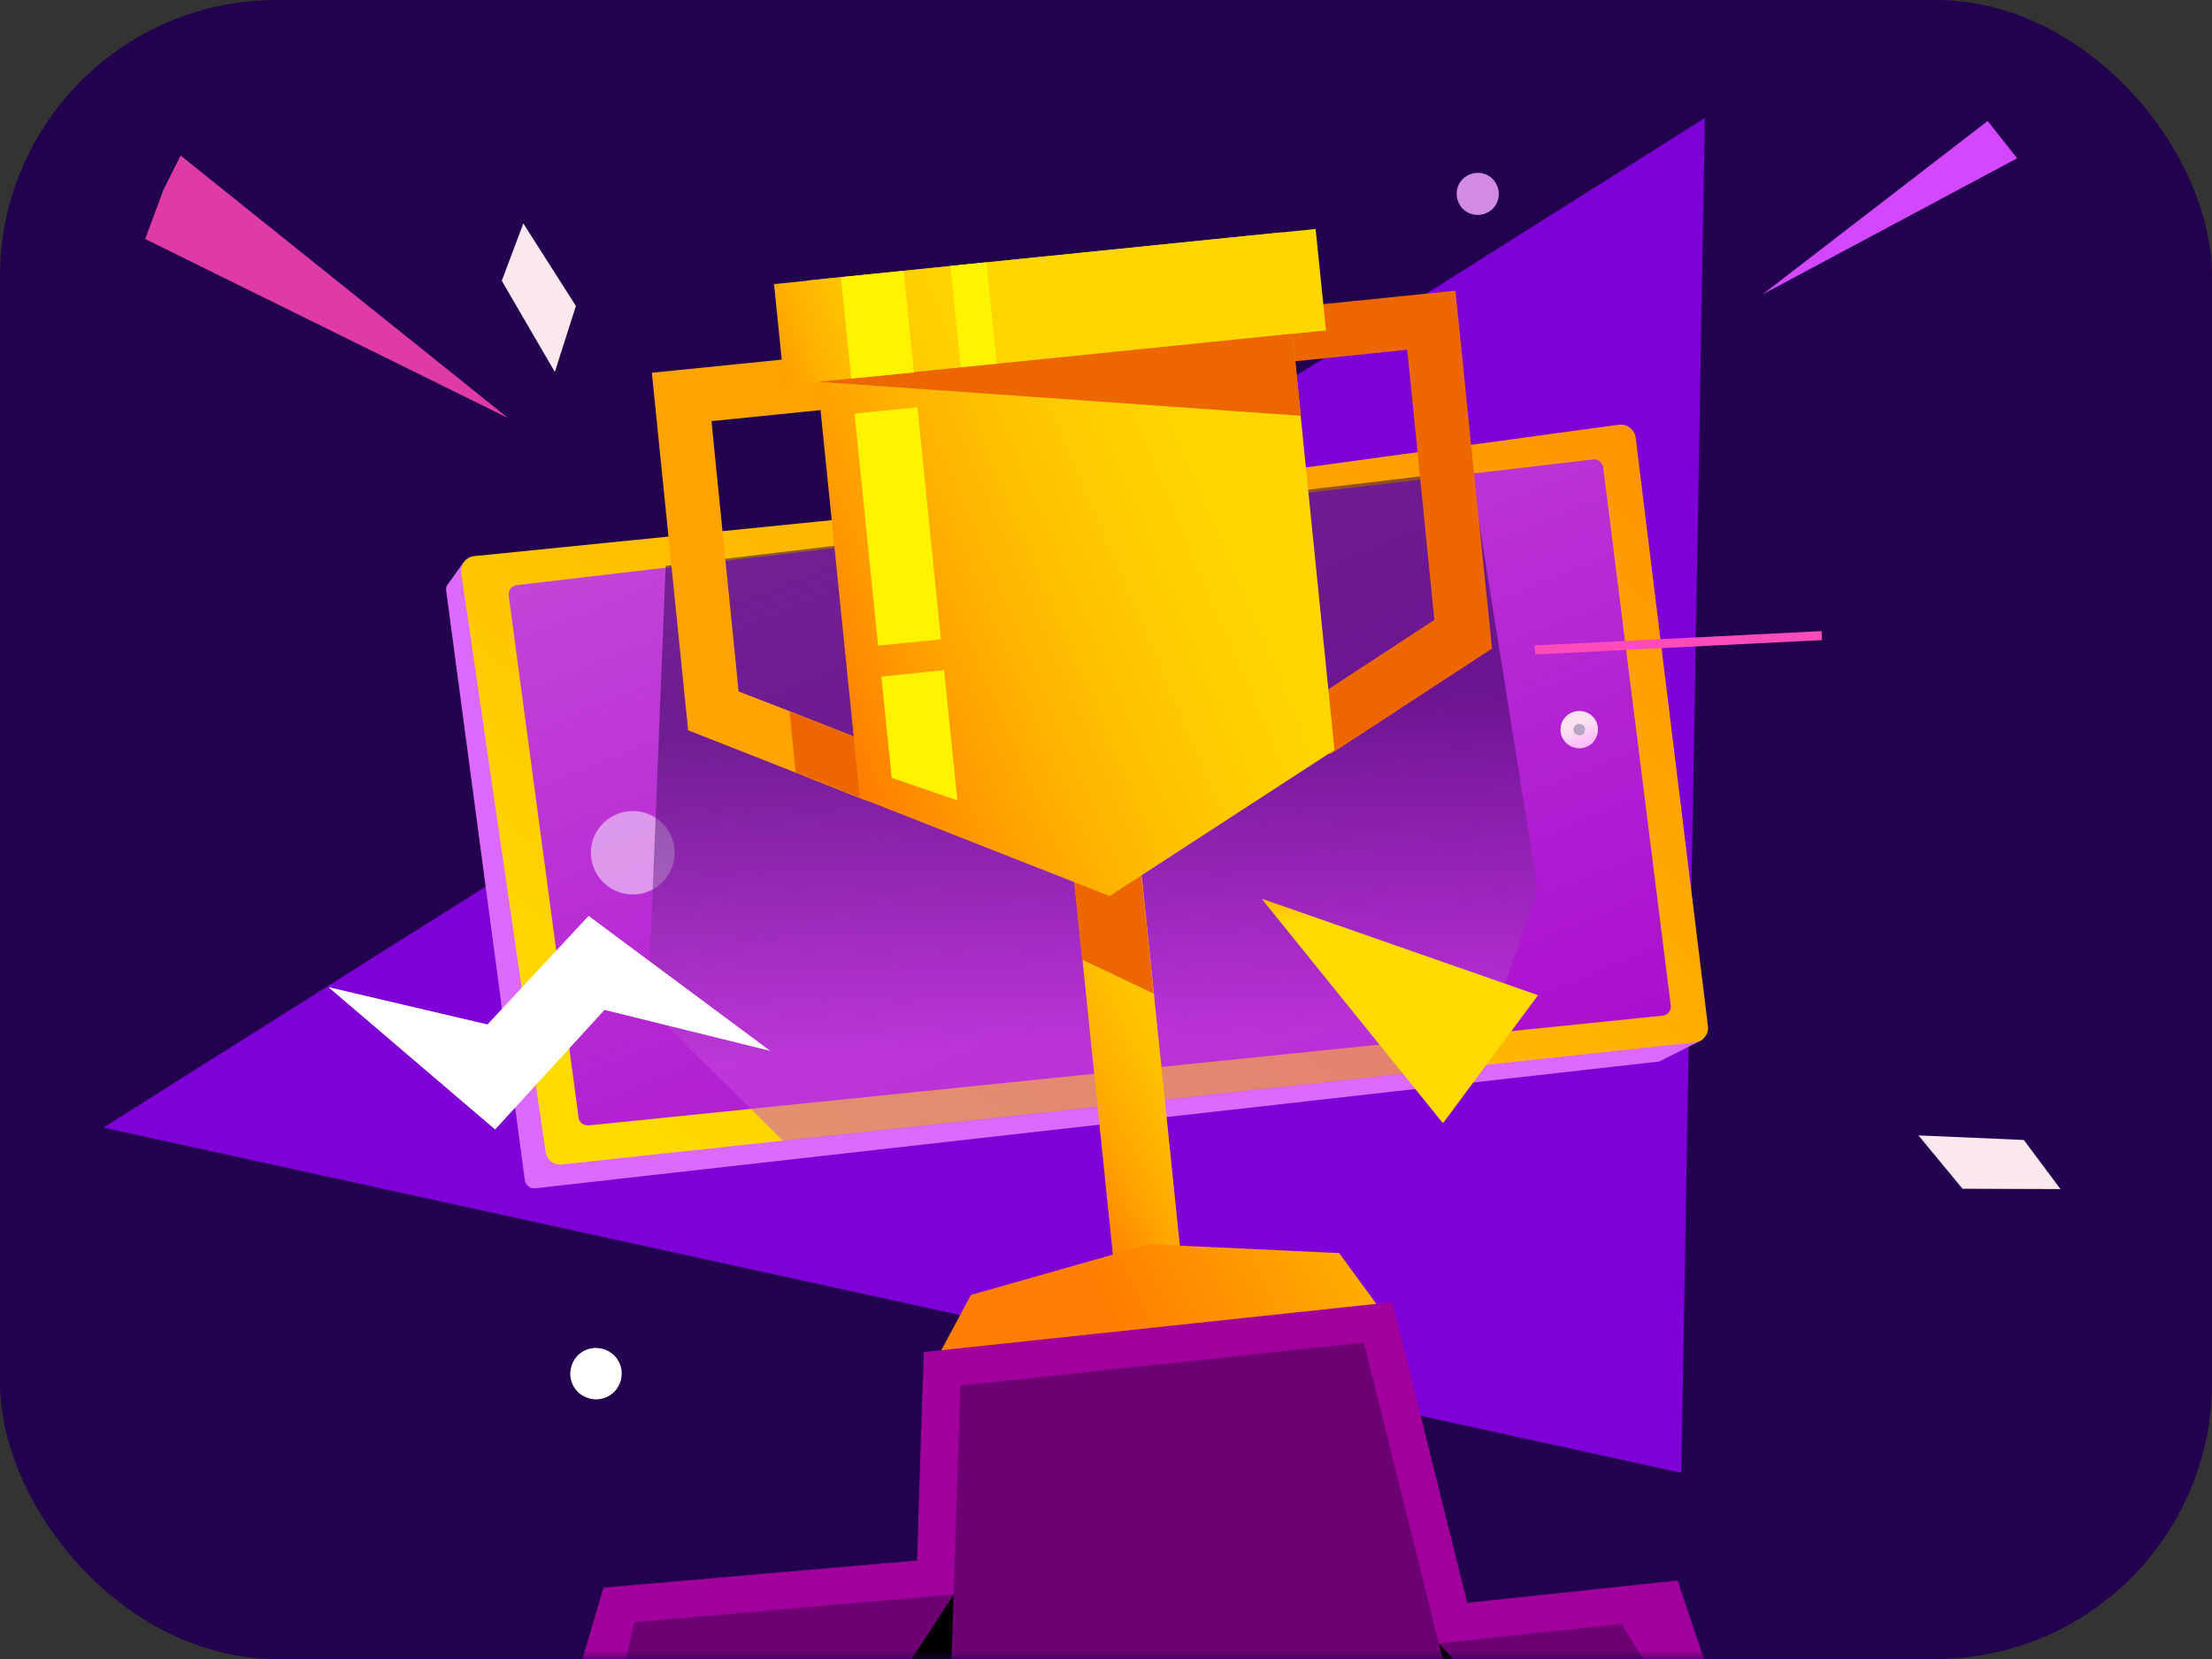<svg width="128" height="96" viewBox="0 0 128 96" fill="none" xmlns="http://www.w3.org/2000/svg">
<rect x="0" y="0" width="128" height="96" fill="#333333" stroke="none"/>
<rect width="128" height="96" rx="16" fill="#22014E"/>
<path d="M98.653 6.83L97.287 85.227L5.975 65.252L98.653 6.83Z" fill="#7E00D6"/>
<mask id="mask0_219_4167" style="mask-type:alpha" maskUnits="userSpaceOnUse" x="0" y="0" width="128" height="96">
<rect width="128" height="96" rx="16" fill="#22014E"/>
</mask>
<g mask="url(#mask0_219_4167)">
<path d="M98.56 60.14L96.07 61.4C96.07 61.4 96.02 61.42 95.98 61.43L30.99 68.76C30.7 68.8 30.41 68.6 30.37 68.3L25.82 34.18C25.8 34.08 25.82 33.98 25.85 33.9L26.81 32.56L98.56 60.14Z" fill="#DD69FF"/>
<path d="M98.13 60.31L32.55 67.38C32.07 67.45 31.64 67.13 31.57 66.65L26.69 33.14C26.62 32.66 26.97 32.22 27.45 32.18L51.99 29.71L67.43 28.16L93.71 24.57C94.17 24.53 94.58 24.86 94.65 25.31L98.83 59.36C98.9 59.82 98.58 60.24 98.12 60.31H98.13Z" fill="url(#paint0_linear_219_4167)"/>
<path d="M33.48 64.65L29.44 34.46C29.4 34.17 29.61 33.89 29.92 33.86L92.18 26.59C92.47 26.56 92.73 26.76 92.77 27.06L96.68 58.18C96.72 58.47 96.52 58.73 96.23 58.77L34.1 65.12C33.78 65.15 33.5 64.95 33.47 64.65H33.48Z" fill="#AA0FCF"/>
<path d="M33.48 64.65L29.44 34.46C29.4 34.17 29.61 33.89 29.92 33.86L92.18 26.59C92.47 26.56 92.73 26.76 92.77 27.06L96.68 58.18C96.72 58.47 96.52 58.73 96.23 58.77L34.1 65.12C33.78 65.15 33.5 64.95 33.47 64.65H33.48Z" fill="url(#paint1_linear_219_4167)"/>
<path opacity="0.5" d="M34.21 49.04C34.05 50.36 34.98 51.57 36.31 51.74C37.64 51.91 38.85 50.98 39.02 49.65C39.19 48.33 38.25 47.12 36.92 46.95C35.6 46.79 34.38 47.71 34.21 49.04Z" fill="white"/>
<path d="M90.31 42.09C90.23 42.68 90.66 43.22 91.25 43.29C91.85 43.37 92.38 42.95 92.46 42.35C92.54 41.75 92.11 41.22 91.52 41.15C90.92 41.08 90.38 41.5 90.31 42.09Z" fill="url(#paint2_linear_219_4167)"/>
<path d="M91.06 42.18C91.03 42.36 91.16 42.53 91.35 42.55C91.53 42.58 91.7 42.45 91.72 42.26C91.75 42.08 91.62 41.91 91.43 41.89C91.25 41.86 91.07 41.99 91.06 42.18Z" fill="#B8A7C4"/>
<path opacity="0.5" d="M38.52 32.73L37.5 58.28L45.33 66.03L85.39 61.71L88.99 51.54L85.11 27.22L38.52 32.74V32.73Z" fill="url(#paint3_linear_219_4167)"/>
<path d="M9.45 11L10.45 9L29.4 24.19L8.4 13.83L9.45 11Z" fill="#DE3BA6"/>
<path d="M105.42 36.78L88.82 37.61" stroke="#FD4CB9" stroke-width="0.52" stroke-miterlimit="10"/>
<path d="M115.02 7L116.72 9.16L102 17.03L115.02 7Z" fill="#D347FF"/>
<path d="M117.111 65.966L111.011 65.701L113.565 68.788L119.232 68.808L117.111 65.966Z" fill="#FCE9EF"/>
<path d="M29.036 16.247L32.106 21.524L33.326 17.707L30.283 12.927L29.036 16.247Z" fill="#FCE9EF"/>
<path d="M86.05 12.31C86.66 12.02 86.9 11.29 86.6 10.68C86.31 10.07 85.58 9.83 84.97 10.13C84.36 10.42 84.12 11.15 84.42 11.76C84.71 12.36 85.44 12.61 86.05 12.31Z" fill="#D38AE7"/>
<path d="M73 52L89 57.588L83.499 65L73 52Z" fill="url(#paint4_linear_219_4167)"/>
<path d="M55.44 19.75L52.74 20.04L49.11 20.41L47.18 20.6L45.24 20.81L37.72 21.57L39.82 42.26L46.07 44.72L46.62 44.94L49.77 46.19L50.23 46.36L52.02 45.19L52.04 45.17L53.73 44.09L55.08 43.21L59.6 40.27L59.03 34.58L57.84 22.86L57.65 21.07L57.5 19.55L55.43 19.77L55.44 19.75ZM55.98 35.63L56.28 38.63L54.72 39.63L53.39 40.51L52.08 41.37L51.88 41.5L51.28 41.89L49.87 42.81L49.4 42.62L48.19 42.14L45.68 41.15L42.74 40.01L41.17 24.37L47.49 23.73L54.7 22.99L55.97 35.64L55.98 35.63Z" fill="#FFA300"/>
<path d="M53.38 40.52L53.73 44.06L50.22 46.34L46.04 44.7L45.69 41.16L49.87 42.8L53.38 40.52Z" fill="#ED6700"/>
<path d="M68.05 23.56L69.19 34.77H69.21L68.05 23.56ZM76.58 17.59L74.64 17.8L64.41 18.83L64.57 20.34L64.87 23.31V23.33L65.96 34.07L66.37 38.05L66.52 39.54L76.89 43.61H76.92L76.96 43.64L77.01 43.61L79.28 42.13L80.78 41.16L80.81 41.14L86.34 37.53L85.08 25.28L85.03 24.79L84.54 19.93L84.22 16.82L76.56 17.6L76.58 17.59ZM82.97 35.89L77.24 39.64L76.88 39.88L76.62 40.05L76.57 40.08L72.77 38.59L69.48 37.27L69.26 35.17L69.22 34.74H69.25L68.1 23.54L67.91 21.63L74.99 20.9L81.43 20.24L81.69 22.79L83 35.87L82.97 35.89ZM68.05 23.55L64.86 23.31V23.33L65.95 34.07C67.06 34.21 68.14 34.43 69.19 34.75H69.21L68.05 23.55Z" fill="#ED6700"/>
<path d="M72.75 38.55L73.11 42.08L77.02 43.61L80.78 41.16L80.42 37.63L76.66 40.08L72.75 38.55Z" fill="#ED6700"/>
<path d="M68.38 73.11L64.49 73.51L61.77 47.12L65.66 46.72L68.38 73.11Z" fill="url(#paint5_linear_219_4167)"/>
<path d="M56.184 74.933L66.5 72L77.493 72.512L80 75.937L54 79L56.184 74.933Z" fill="url(#paint6_linear_219_4167)"/>
<path d="M62.62 55.53L66.76 57.5L65.65 46.73L61.76 47.13L62.62 55.54V55.53Z" fill="#ED6700"/>
<path d="M77.23 43.39L64.21 51.85L49.76 46.17L46.72 16.23L74.19 13.44L77.22 43.38L77.23 43.39Z" fill="url(#paint7_linear_219_4167)"/>
<path d="M76.13 13.25L44.79 16.44L45.39 22.31L76.73 19.12L76.13 13.25Z" fill="url(#paint8_linear_219_4167)"/>
<path d="M57.08 15.18L55 15.39L55.6 21.26L57.68 21.05L57.08 15.18Z" fill="#FFF300"/>
<path d="M53.09 23.57L49.45 23.93L50.81 37.36L54.45 37L53.09 23.57Z" fill="#FFF300"/>
<path d="M55.4 46.31L51.6 45.01L51 39.15L54.63 38.78L55.4 46.31Z" fill="#FFF300"/>
<path d="M47.32 22.1L74.79 19.31L75.28 24.06L47.32 22.09V22.1Z" fill="#ED6700"/>
<path d="M52.29 15.68L48.66 16.04L49.26 21.91L52.89 21.55L52.29 15.68Z" fill="#FFF300"/>
<path d="M19 57.12L28.65 65.36L34.98 58.44L44.57 60.81L34.06 53L28.21 59.28L19 57.12Z" fill="white"/>
<path d="M35.163 78.163C34.423 77.793 33.533 78.073 33.163 78.813C32.793 79.553 33.073 80.443 33.813 80.813C34.553 81.183 35.443 80.903 35.813 80.163C36.183 79.433 35.903 78.533 35.163 78.163Z" fill="white"/>
<path d="M97.07 91.45C96.02 92.34 94.94 93.18 93.82 93.99C91.46 95.69 88.96 97.19 86.34 98.48C85.69 98.81 85.03 99.11 84.37 99.4C77.89 102.27 70.72 103.86 63.19 103.86C60.34 103.86 57.55 103.63 54.83 103.19C52.82 102.87 50.85 102.44 48.92 101.89C44.38 100.62 40.1 98.74 36.15 96.36C35.49 95.97 34.84 95.56 34.2 95.14L34.94 91.87L45.77 90.93L47.22 90.81L53.07 90.3L53.36 81.03L53.39 80.36V80.33L53.46 78.24L80.57 75.35L83.51 87.16L84.03 89.24L84.9 92.75L97.07 91.46V91.45Z" fill="#A2009C"/>
<path d="M93.82 93.98C91.46 95.68 88.96 97.18 86.34 98.47C85.69 98.8 85.03 99.1 84.37 99.39C77.89 102.26 70.72 103.85 63.19 103.85C60.34 103.85 57.55 103.62 54.83 103.18C52.82 102.86 50.85 102.43 48.92 101.88C44.38 100.61 40.1 98.73 36.15 96.35L36.7 93.87L48.2 92.87L50.5 92.67L55.18 92.27L55.57 80.18L78.92 77.69L82.05 90.24L83.26 95.1L93.83 93.97L93.82 93.98Z" fill="#6D0073"/>
<path d="M55.18 92.28L55.13 93.83L54.83 103.18C52.82 102.86 50.85 102.43 48.92 101.88L50.96 98.75L54.28 93.66L55.18 92.28Z" fill="black"/>
<path d="M86.34 98.47C85.69 98.8 85.03 99.1 84.37 99.39L83.26 95.11L86.34 98.47Z" fill="black"/>
<path d="M36.14 96.35L34.28 102.94L31.94 101.96L34.93 91.85L36.14 96.35Z" fill="#A2009C"/>
<path d="M36.37 95.44L34.28 102.94L48.92 101.88L36.37 95.44Z" fill="#6D0073"/>
<path d="M93.82 93.98L98.18 101.06L100.11 100.51L97.07 91.45L93.82 93.98Z" fill="#A2009C"/>
<path d="M93.82 93.98L85.74 97.81L90.1 102.05L98.18 101.06L93.82 93.98Z" fill="#6D0073"/>
</g>
<defs>
<linearGradient id="paint0_linear_219_4167" x1="164.75" y1="-80.8" x2="35.57" y2="80.13" gradientUnits="userSpaceOnUse">
<stop offset="0.02" stop-color="#E20091"/>
<stop offset="0.58" stop-color="#FF8D00"/>
<stop offset="0.94" stop-color="#FFDA00"/>
</linearGradient>
<linearGradient id="paint1_linear_219_4167" x1="54.36" y1="24.03" x2="72.21" y2="68.45" gradientUnits="userSpaceOnUse">
<stop stop-color="#FDBFEF" stop-opacity="0.3"/>
<stop offset="0.49" stop-color="#FDBFEF" stop-opacity="0.15"/>
<stop offset="1" stop-color="#FDBFEF" stop-opacity="0"/>
</linearGradient>
<linearGradient id="paint2_linear_219_4167" x1="90.99" y1="41.23" x2="91.79" y2="43.23" gradientUnits="userSpaceOnUse">
<stop offset="0.31" stop-color="#FCE2F1"/>
<stop offset="0.48" stop-color="#FDDAF3"/>
<stop offset="0.77" stop-color="#FFC4F9"/>
<stop offset="0.84" stop-color="#FFBEFB"/>
</linearGradient>
<linearGradient id="paint3_linear_219_4167" x1="64.05" y1="69.01" x2="62.45" y2="40.93" gradientUnits="userSpaceOnUse">
<stop offset="0.31" stop-color="#C84CE0"/>
<stop offset="1" stop-color="#22014E"/>
</linearGradient>
<linearGradient id="paint4_linear_219_4167" x1="78.806" y1="43.103" x2="80.636" y2="52.902" gradientUnits="userSpaceOnUse">
<stop offset="0.02" stop-color="#E20091"/>
<stop offset="0.58" stop-color="#FF8D00"/>
<stop offset="0.94" stop-color="#FFDA00"/>
</linearGradient>
<linearGradient id="paint5_linear_219_4167" x1="58.55" y1="63.65" x2="76.94" y2="53.69" gradientUnits="userSpaceOnUse">
<stop stop-color="#FF7D00"/>
<stop offset="0.05" stop-color="#FF8700"/>
<stop offset="0.19" stop-color="#FFA500"/>
<stop offset="0.35" stop-color="#FFBB00"/>
<stop offset="0.51" stop-color="#FFCB00"/>
<stop offset="0.69" stop-color="#FFD400"/>
<stop offset="0.9" stop-color="#FFD700"/>
</linearGradient>
<linearGradient id="paint6_linear_219_4167" x1="64.909" y1="77.303" x2="103.925" y2="57.82" gradientUnits="userSpaceOnUse">
<stop stop-color="#FF7D00"/>
<stop offset="0.07" stop-color="#FF8800"/>
<stop offset="0.31" stop-color="#FFAB00"/>
<stop offset="0.54" stop-color="#FFC300"/>
<stop offset="0.74" stop-color="#FFD200"/>
<stop offset="0.9" stop-color="#FFD700"/>
</linearGradient>
<linearGradient id="paint7_linear_219_4167" x1="46.35" y1="37.91" x2="78.81" y2="24.13" gradientUnits="userSpaceOnUse">
<stop stop-color="#FF7D00"/>
<stop offset="0.17" stop-color="#FF9D00"/>
<stop offset="0.35" stop-color="#FFB700"/>
<stop offset="0.53" stop-color="#FFC900"/>
<stop offset="0.71" stop-color="#FFD400"/>
<stop offset="0.9" stop-color="#FFD700"/>
</linearGradient>
<linearGradient id="paint8_linear_219_4167" x1="44.03" y1="24.88" x2="73.34" y2="12.44" gradientUnits="userSpaceOnUse">
<stop stop-color="#FF7D00"/>
<stop offset="0.02" stop-color="#FF8600"/>
<stop offset="0.08" stop-color="#FFA000"/>
<stop offset="0.16" stop-color="#FFB500"/>
<stop offset="0.24" stop-color="#FFC400"/>
<stop offset="0.35" stop-color="#FFCF00"/>
<stop offset="0.49" stop-color="#FFD600"/>
<stop offset="0.9" stop-color="#FFD700"/>
</linearGradient>
</defs>
</svg>
